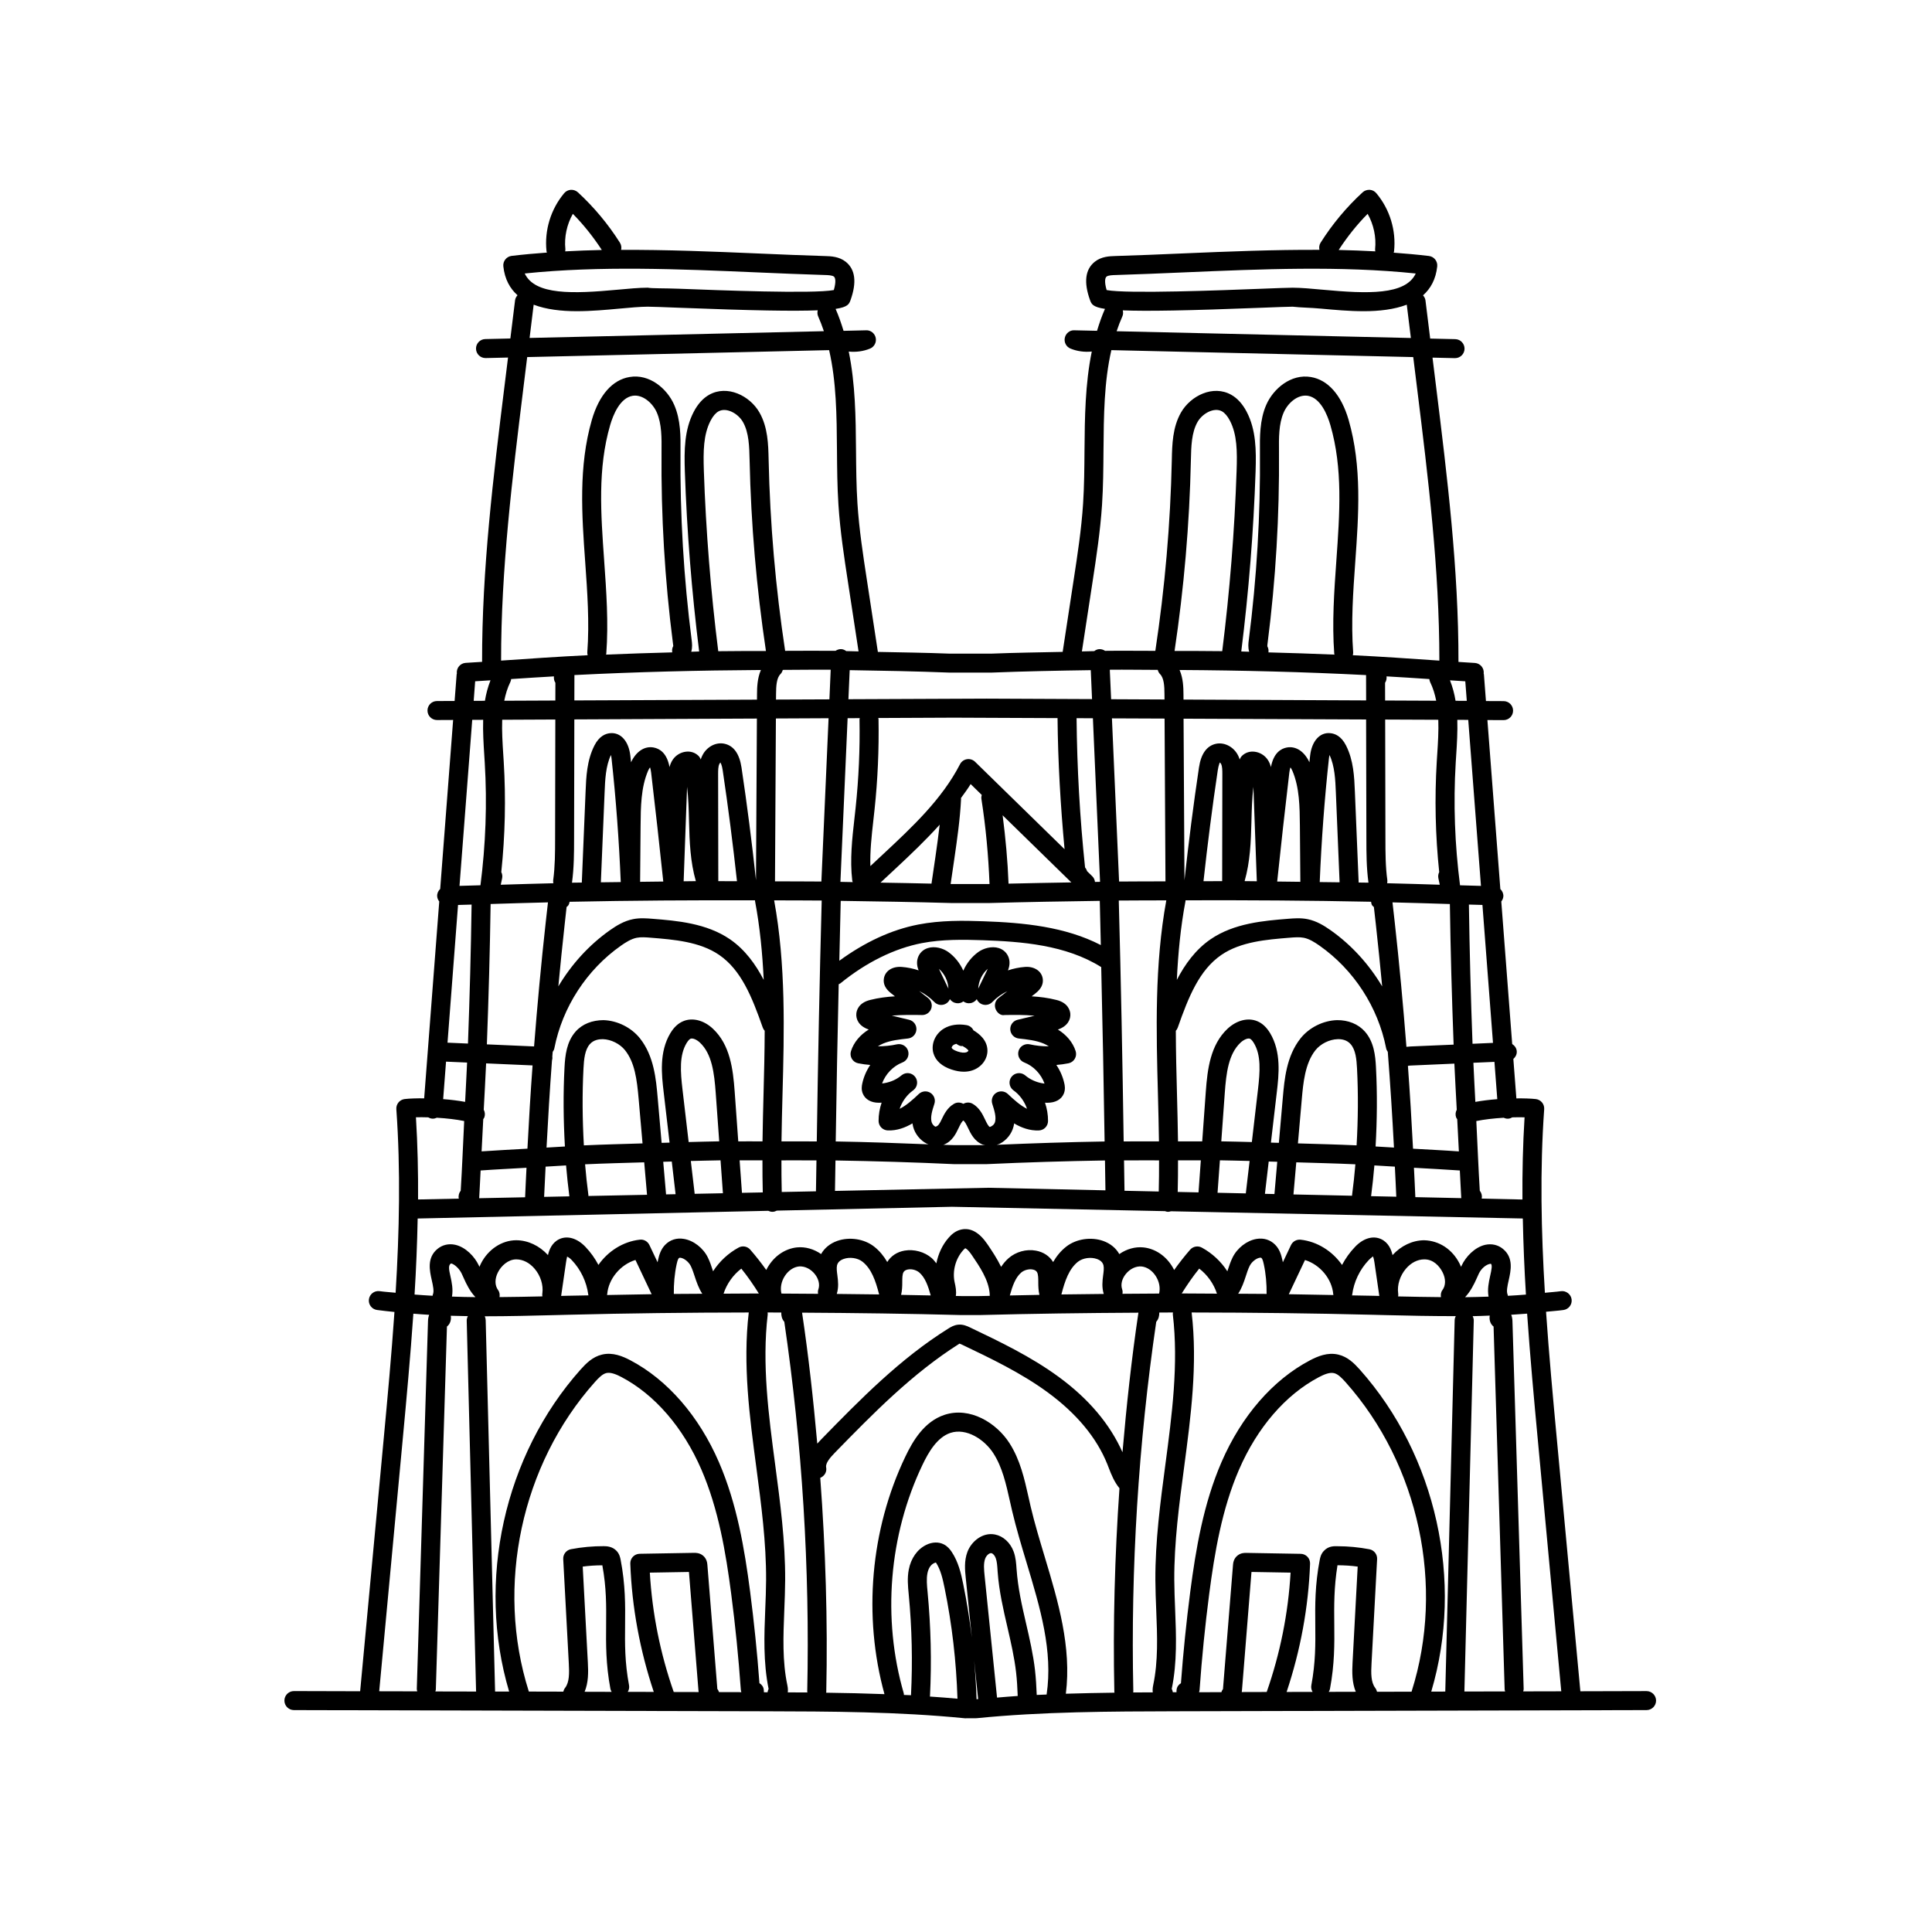 <?xml version="1.0" encoding="UTF-8"?>
<!-- Uploaded to: ICON Repo, www.iconrepo.com, Generator: ICON Repo Mixer Tools -->
<svg fill="#000000" width="800px" height="800px" version="1.1" viewBox="144 144 512 512" xmlns="http://www.w3.org/2000/svg">
 <g>
  <path d="m580.36 592.16-17.547 0.047-6.227-66.754c-1.043-11.156-2.086-22.461-2.867-33.824 1.543-0.168 3.09-0.25 4.621-0.465 1.375-0.191 2.344-1.461 2.152-2.836-0.188-1.379-1.508-2.336-2.836-2.152-1.406 0.195-2.832 0.266-4.242 0.422-0.984-16.191-1.34-32.492-0.188-48.656 0.098-1.344-0.887-2.523-2.223-2.68-1.316-0.145-3.141-0.203-5.148-0.18l-0.801-10.449c0.57-0.488 0.941-1.188 0.906-1.988-0.039-0.848-0.543-1.535-1.211-1.969l-2.891-37.77c0.301-0.398 0.523-0.867 0.551-1.402 0.023-0.75-0.297-1.414-0.801-1.898l-3.43-44.789 4.273 0.02h0.012c1.387 0 2.516-1.117 2.519-2.508 0.004-1.391-1.117-2.523-2.508-2.527l-4.68-0.02-0.539-7.047c-0.004-0.09-0.055-0.16-0.074-0.246 0.004-0.031 0.02-0.055 0.023-0.09 0.105-1.387-0.934-2.602-2.312-2.707-1.457-0.109-2.926-0.168-4.383-0.277 0.047-24.551-2.992-49.207-5.941-73.059l-0.938-7.582 5.91 0.137h0.059c1.367 0 2.484-1.09 2.519-2.457 0.031-1.391-1.074-2.543-2.457-2.578l-6.648-0.152-1.25-10.125c-0.066-0.523-0.324-0.957-0.648-1.328 2-1.785 3.394-4.231 3.762-7.668 0.145-1.371-0.836-2.609-2.207-2.769-3.09-0.367-6.207-0.645-9.336-0.875 0.031-0.121 0.098-0.23 0.105-0.359 0.59-5.516-1.117-11.125-4.676-15.371-0.453-0.562-1.094-0.883-1.781-0.93-0.68-0.02-1.367 0.195-1.867 0.66-4.277 3.934-8.02 8.418-11.129 13.332-0.379 0.594-0.469 1.285-0.316 1.918-12.051-0.059-24.207 0.438-36.137 0.945-6.074 0.262-12.102 0.52-18.035 0.695-1.438 0.047-3.606 0.109-5.371 1.516-2.539 2.016-2.961 5.441-1.258 10.172 0 0 0.004 0 0.004 0.004 0.367 1.023 0.719 1.828 3.953 2.312-0.84 1.906-1.508 3.848-2.102 5.809l-6.016-0.133c-1.195-0.074-2.273 0.812-2.523 2s0.383 2.387 1.512 2.848c1.777 0.73 3.727 0.977 5.637 0.781-1.75 8.574-1.863 17.469-1.93 26.168-0.035 4.656-0.074 9.465-0.371 14.098-0.441 6.832-1.492 13.664-2.504 20.273l-2.91 19.055c-6.277 0.137-12.57 0.215-18.824 0.465h-11.23c-6.289-0.246-12.609-0.324-18.918-0.457l-2.91-19.062c-1.012-6.609-2.062-13.441-2.504-20.273-0.301-4.637-0.336-9.453-0.379-14.113-0.066-8.691-0.176-17.582-1.926-26.148 1.91 0.195 3.856-0.051 5.637-0.781 1.125-0.465 1.758-1.656 1.512-2.848-0.246-1.195-1.34-2.062-2.523-2.004l-6.004 0.141c-0.594-1.961-1.266-3.906-2.102-5.812 3.238-0.484 3.582-1.293 3.949-2.312 1.699-4.727 1.273-8.152-1.258-10.172-1.77-1.402-3.934-1.473-5.371-1.516-5.934-0.176-11.961-0.434-18.035-0.695-11.934-0.508-24.086-1.008-36.133-0.945 0.152-0.637 0.055-1.328-0.324-1.926-3.113-4.914-6.856-9.395-11.125-13.332-0.508-0.469-1.203-0.691-1.867-0.66-0.691 0.047-1.324 0.367-1.77 0.898-3.562 4.254-5.266 9.855-4.68 15.371 0.016 0.133 0.074 0.238 0.105 0.363-3.133 0.23-6.254 0.508-9.34 0.875-1.371 0.168-2.352 1.402-2.207 2.769 0.371 3.438 1.762 5.879 3.758 7.664-0.328 0.371-0.586 0.812-0.648 1.336l-1.25 10.125-6.644 0.152c-1.391 0.031-2.492 1.184-2.457 2.578 0.031 1.371 1.152 2.457 2.519 2.457h0.059l5.906-0.137-0.938 7.582c-2.953 23.875-5.984 48.551-5.938 73.062-1.457 0.105-2.922 0.16-4.379 0.273-1.387 0.105-2.422 1.32-2.316 2.707 0 0.031 0.02 0.059 0.023 0.09-0.016 0.086-0.066 0.156-0.07 0.246l-0.539 7.047-4.68 0.02c-1.391 0.004-2.516 1.137-2.508 2.527 0.004 1.387 1.133 2.508 2.519 2.508h0.012l4.266-0.02-3.43 44.785c-0.508 0.48-0.832 1.148-0.801 1.906 0.02 0.539 0.246 1.012 0.551 1.414l-3.996 52.168c-2.012-0.02-3.836 0.035-5.152 0.188-1.34 0.156-2.316 1.34-2.223 2.68 1.152 16.168 0.797 32.465-0.188 48.656-1.41-0.152-2.836-0.227-4.242-0.422-1.387-0.191-2.648 0.777-2.836 2.152-0.191 1.375 0.77 2.644 2.152 2.836 1.531 0.211 3.074 0.363 4.613 0.527-0.777 11.348-1.824 22.625-2.863 33.762l-6.227 66.754-17.547-0.047h-0.004c-1.387 0-2.519 1.125-2.519 2.516 0 1.391 1.125 2.519 2.516 2.523l124.78 0.312c17.355 0.047 35.309 0.09 53.047 1.855l3.074-0.016c17.492-1.754 35.438-1.793 52.801-1.84l124.77-0.312c1.391-0.004 2.519-1.133 2.516-2.523-0.012-1.391-1.141-2.508-2.523-2.508zm-28.793-66.242 6.184 66.297-10.082 0.023c0.055-0.223 0.125-0.441 0.117-0.684l-2.973-97.461c-0.016-0.656-0.141-1.199-0.328-1.668 1.406-0.082 2.812-0.191 4.219-0.297 0.781 11.359 1.824 22.652 2.863 33.789zm-98.742 6.285c-1.324 9.969-2.691 20.285-2.641 30.547 0.016 2.629 0.117 5.281 0.227 7.918 0.281 6.961 0.543 13.543-0.816 19.984-0.152 0.715-0.16 1.316-0.102 1.84-1.734 0.004-3.461 0.012-5.199 0.023 0.004-0.086 0.047-0.16 0.047-0.246-0.711-32.688 1.34-65.637 6.074-97.977 0.629-0.707 0.836-1.602 0.801-2.453 1.215-0.004 2.422-0.023 3.633-0.023-0.016 0.172-0.059 0.332-0.039 0.516 1.559 13.164-0.242 26.742-1.984 39.871zm-63.008 33.68c-0.172-1.773-0.332-3.445-0.035-4.957 0.273-1.402 0.996-2.551 2.242-2.852 1.234 1.867 1.789 4.242 2.293 6.715 1.977 9.637 3.113 19.512 3.426 29.383-2.438-0.227-4.875-0.402-7.324-0.57 0.004-0.055 0.035-0.102 0.039-0.152 0.453-9.094 0.246-18.266-0.641-27.566zm12.352 18.18 1.043 10.207c-0.137 0.016-0.277 0.02-0.414 0.031-0.105-3.414-0.332-6.824-0.629-10.238zm2.769-22.406c-0.168-1.637-0.336-3.336 0.152-4.629 0.344-0.891 1.152-1.523 1.641-1.422 0.418 0.082 0.906 0.641 1.152 1.324 0.324 0.887 0.398 1.988 0.473 3.148l0.035 0.523c0.363 5.031 1.5 9.949 2.602 14.695 0.898 3.898 1.828 7.93 2.281 11.891 0.242 2.055 0.348 4.168 0.434 6.262-1.832 0.117-3.656 0.281-5.481 0.43zm13.352 24.953c-0.492-4.242-1.449-8.41-2.387-12.445-1.102-4.769-2.141-9.285-2.508-14.418-0.098-1.395-0.195-2.984-0.766-4.551-0.875-2.383-2.766-4.117-4.949-4.539-3.336-0.648-6.262 1.883-7.289 4.574-0.922 2.414-0.664 4.922-0.457 6.938l1.617 15.816c-0.586-4.769-1.328-9.523-2.293-14.207-0.578-2.856-1.293-5.863-3.039-8.504-0.441-0.66-1.09-1.484-2.098-1.996-1.375-0.707-3.074-0.648-4.648 0.125-2.363 1.152-4.055 3.543-4.637 6.555-0.434 2.227-0.23 4.348-0.004 6.699 0.836 8.762 1.039 17.688 0.594 26.527 0 0.023 0.012 0.039 0.012 0.066-0.629-0.035-1.258-0.047-1.891-0.074-0.016-0.137 0.004-0.273-0.035-0.414-5.762-19.844-3.953-41.922 4.957-60.566 1.586-3.32 3.863-7.285 7.41-8.465 4.242-1.391 9.055 1.762 11.41 5.461 2.348 3.668 3.324 8.055 4.363 12.695l0.578 2.539c1.09 4.606 2.484 9.238 3.836 13.73 3.617 12.004 7.012 23.355 5.301 34.914-0.871 0.035-1.75 0.066-2.621 0.105-0.09-2.176-0.207-4.367-0.457-6.566zm2.606-29.914c-1.328-4.414-2.707-8.973-3.758-13.426l-0.559-2.481c-1.094-4.867-2.211-9.895-5.039-14.312-3.465-5.426-10.504-9.75-17.246-7.527-5.352 1.777-8.352 6.848-10.367 11.07-9.262 19.375-11.23 42.234-5.535 62.945-5.168-0.191-10.328-0.324-15.469-0.383 0.004-0.07 0.039-0.133 0.047-0.203 0.406-18.879-0.191-37.84-1.594-56.738 1.109-0.438 1.805-1.578 1.562-2.785-0.223-1.113 1.129-2.664 2.328-3.891 10.07-10.316 20.484-20.984 33.02-28.895 0.109 0.023 0.418 0.16 0.598 0.25 7.734 3.691 15.723 7.516 22.73 12.641 7.688 5.629 13.02 12.047 15.84 19.07l0.406 1.043c0.672 1.75 1.457 3.68 2.812 5.332-1.25 17.977-1.742 36.012-1.359 53.977 0 0.07 0.035 0.133 0.047 0.195-4.293 0.051-8.59 0.141-12.898 0.277 1.551-12.348-2.043-24.449-5.566-36.16zm-68.227 33.965c-1.367-6.445-1.098-13.023-0.82-19.984 0.105-2.644 0.211-5.289 0.227-7.918 0.055-10.27-1.316-20.586-2.641-30.555-1.742-13.125-3.543-26.703-1.98-39.867 0.02-0.18-0.023-0.344-0.039-0.52 1.215 0 2.422 0.02 3.633 0.023-0.035 0.852 0.172 1.754 0.801 2.457 4.742 32.359 6.785 65.305 6.074 97.977 0 0.086 0.039 0.16 0.047 0.246-1.742-0.012-3.465-0.016-5.199-0.023 0.059-0.523 0.047-1.121-0.102-1.836zm-90.223-95.105c0.91-0.711 1.18-1.875 1.012-2.867 1.516 0.047 3.027 0.082 4.539 0.102-0.188 0.363-0.324 0.762-0.312 1.199l2.484 98.289-10.793-0.023c0.047-0.18 0.121-0.348 0.125-0.539zm1.328-7.945c0.348-1.898-0.051-3.82-0.414-5.438-0.387-1.707-0.625-2.941 0.195-3.352 0.82 0.18 2.141 1.309 2.793 2.691l0.535 1.176c0.754 1.703 1.699 3.598 3.117 5.066-2.078-0.008-4.148-0.078-6.227-0.145zm12.234-1.719c-0.906-1.219-0.926-2.992-0.039-4.731 0.863-1.703 2.691-3.414 4.84-3.414h0.023c1.785 0.012 3.512 0.902 4.871 2.508 1.547 1.82 2.316 4.277 2.035 6.438l-0.031 0.215c-0.031 0.223 0.012 0.438 0.035 0.648-3.769 0.09-7.551 0.152-11.359 0.188 0.098-0.641 0.031-1.301-0.375-1.852zm76-3.773c0.945-1.438 2.309-2.348 3.738-2.5 1.48-0.117 3.082 0.625 4.195 2.031 1.02 1.285 1.367 2.793 0.938 4.031-0.141 0.398-0.141 0.801-0.082 1.195-3.234-0.023-6.469-0.059-9.707-0.066-0.363-1.496-0.047-3.219 0.918-4.691zm13.91-0.109c-0.133-0.996-0.258-1.945-0.102-2.656 0.176-0.785 0.766-1.367 1.754-1.715 1.613-0.586 3.723-0.281 4.992 0.719 2.367 1.859 3.477 5.012 4.418 8.68-3.742-0.055-7.481-0.098-11.23-0.133 0.543-1.727 0.367-3.398 0.168-4.894zm31.074 1.832c-0.637-2.949 0.211-6.191 2.203-8.465 0.434-0.492 0.629-0.574 0.609-0.578 0.016 0.004 0.594 0.133 1.719 1.785 2.086 3.062 4.453 6.543 4.75 10.203 0.016 0.207 0.012 0.418 0.02 0.629-0.934 0.023-1.867 0.031-2.797 0.055h-4.66c-0.508-0.016-1.023-0.016-1.535-0.031 0.203-1.242-0.059-2.484-0.309-3.598zm39.52 3.066c-3.75 0.035-7.492 0.074-11.23 0.133 0.938-3.664 2.047-6.82 4.41-8.68 1.281-0.988 3.387-1.293 4.996-0.719 0.984 0.348 1.57 0.926 1.754 1.719 0.156 0.711 0.035 1.652-0.102 2.656-0.195 1.488-0.375 3.16 0.172 4.891zm4.871-1.23c-0.43-1.234-0.082-2.742 0.938-4.019 1.117-1.406 2.707-2.16 4.195-2.035 1.438 0.152 2.801 1.062 3.738 2.5 0.969 1.473 1.281 3.188 0.922 4.684-3.238 0.012-6.473 0.047-9.707 0.066 0.055-0.395 0.055-0.797-0.086-1.195zm0.09 43.191c-3.285-7.394-8.906-14.125-16.902-19.977-7.379-5.402-15.586-9.324-23.543-13.125-0.715-0.336-1.809-0.848-3.098-0.715-1.137 0.109-2.031 0.676-2.5 0.961-12.871 8.004-23.504 18.895-33.781 29.422-0.301 0.309-0.676 0.699-1.062 1.137-1.039-11.613-2.309-23.199-4.027-34.703 14.105 0.082 28.199 0.262 42.203 0.637h4.793c13.977-0.367 28.047-0.555 42.137-0.629-1.824 12.254-3.156 24.609-4.219 36.992zm-29.859-41.559c0.707-2.535 1.48-4.731 3.012-6.062 0.762-0.656 2-1.008 3.023-0.82 0.574 0.105 0.973 0.344 1.18 0.719 0.328 0.598 0.328 1.617 0.328 2.699 0 0.996 0.031 2.152 0.301 3.309-2.613 0.051-5.231 0.102-7.844 0.156zm-28.812-0.156c0.273-1.16 0.309-2.312 0.309-3.316 0-1.078 0-2.102 0.328-2.695 0.207-0.371 0.605-0.613 1.18-0.719 1.008-0.203 2.258 0.16 3.023 0.82 1.527 1.328 2.309 3.527 3.012 6.062-2.617-0.051-5.234-0.102-7.852-0.152zm-47.051-0.316c0.852-2.602 2.519-4.969 4.707-6.641 1.688 2.082 3.211 4.301 4.641 6.59-3.121 0-6.234 0.035-9.348 0.051zm121.42-0.059c1.43-2.281 2.953-4.504 4.637-6.586 2.188 1.672 3.856 4.035 4.699 6.641-3.113-0.012-6.223-0.055-9.336-0.055zm57.355-0.078c-0.289-2.172 0.488-4.625 2.035-6.449 1.359-1.602 3.082-2.492 4.863-2.504 2.383-0.035 4.012 1.707 4.875 3.414 0.883 1.742 0.863 3.512-0.047 4.731-0.414 0.551-0.48 1.211-0.383 1.859-3.805-0.035-7.586-0.098-11.355-0.188 0.023-0.215 0.07-0.43 0.035-0.648zm24.371-4.519c-0.363 1.613-0.762 3.535-0.414 5.438-2.074 0.059-4.144 0.137-6.227 0.152 1.422-1.477 2.367-3.375 3.125-5.082l0.527-1.164c0.648-1.375 1.969-2.504 3.184-2.625 0.43 0.34 0.195 1.574-0.195 3.281zm-0.094 10.465c-0.18 1.004 0.082 2.191 1.012 2.91l2.934 96.152c0.004 0.191 0.082 0.363 0.125 0.539l-10.793 0.023 2.484-98.289c0.012-0.434-0.117-0.82-0.297-1.184 1.512-0.008 3.023-0.105 4.535-0.152zm9.223-52.543c-0.449 7.254-0.613 14.52-0.562 21.781l-10.793-0.238 0.012-0.055c0.133-0.746-0.074-1.48-0.52-2.031-0.379-6.133-0.609-12.309-0.922-18.469 2.039-0.422 4.637-0.719 7.246-0.875 0.324 0.152 0.672 0.25 1.043 0.25 0.07 0 0.133 0 0.195-0.004 0.387-0.031 0.742-0.16 1.055-0.348 1.141-0.031 2.25-0.043 3.246-0.012zm-106.02 19.465c-0.035-2.656-0.09-5.375-0.125-8.047 3.094-0.035 6.188 0 9.281-0.012 0.012 2.762-0.016 5.512-0.082 8.254zm-176.62-75.742c1.195-0.039 2.394-0.059 3.594-0.102-0.176 12.227-0.504 24.527-0.961 36.832l-5.422-0.238zm11.461-8.715c1.02-9.715 1.238-19.531 0.645-29.277l-0.125-1.961c-0.195-3.043-0.383-6.133-0.277-9.129l14.078-0.066-0.059 31.641c-0.004 3.602-0.012 7.332-0.508 10.949-0.039 0.277 0 0.539 0.051 0.801-4.66 0.105-9.301 0.262-13.949 0.398l0.363-1.699c0.121-0.59 0.031-1.164-0.219-1.656zm2.613-51.152c3.777-0.25 7.551-0.5 11.34-0.711-0.059 0.613 0.051 1.215 0.387 1.699l-0.012 4.699-13.539 0.059c0.344-1.723 0.84-3.387 1.605-4.941 0.133-0.262 0.184-0.531 0.219-0.805zm24.656-31.348c-0.898-12.574-1.75-24.453 1.578-35.934 0.777-2.664 2.578-7.231 5.984-7.789 2.621-0.418 5.297 1.918 6.387 4.43 1.32 3.027 1.285 6.727 1.25 10.488-0.145 16.863 0.867 33.871 3.008 50.551 0.031 0.227 0.102 0.766 0.105 0.84-0.309 0.535-0.367 1.129-0.273 1.691-5.856 0.16-11.703 0.336-17.547 0.59 0.016-0.082 0.055-0.152 0.066-0.238 0.613-8.203 0.016-16.551-0.559-24.629zm41.531 28.945c-0.957 2.215-1.02 4.672-1.027 6.332l-0.012 1.527-48.395 0.207 0.016-6.723c16.434-0.836 32.926-1.238 49.418-1.344zm-15.117-52.805c-0.168-5.066-0.145-9.562 1.797-13.289 0.621-1.188 1.324-2.012 2.082-2.438 2.082-1.16 5.18 0.543 6.469 2.793 1.613 2.812 1.691 6.523 1.777 10.203 0.363 16.852 1.832 33.832 4.328 50.5-4.211 0.02-8.422-0.012-12.637 0.059-1.992-15.832-3.277-31.918-3.816-47.828zm33.598 52.738c0.012 0.035 0 0.07 0.012 0.105l-0.336 7.742-14.152 0.059 0.012-1.477c0.016-2.102 0.117-4.231 1.176-5.285 0.316-0.316 0.492-0.707 0.609-1.102 4.223-0.008 8.453-0.086 12.68-0.043zm73.984 0.105c0.012-0.035 0-0.07 0.012-0.105 4.227-0.047 8.453 0.035 12.688 0.039 0.117 0.402 0.293 0.797 0.609 1.113 1.062 1.055 1.164 3.184 1.176 5.273l0.012 1.457-14.148-0.066zm41.758-6.293c-0.039-0.172 0.035-0.727 0.066-0.941 2.141-16.703 3.152-33.711 3.008-50.754-0.035-3.57-0.07-7.266 1.246-10.289 1.082-2.481 3.672-4.84 6.394-4.43 3.402 0.559 5.211 5.125 5.984 7.789 3.324 11.477 2.473 23.355 1.578 35.938-0.574 8.07-1.168 16.418-0.555 24.637 0.004 0.086 0.051 0.152 0.066 0.23-5.836-0.25-11.668-0.43-17.508-0.59 0.07-0.527 0.016-1.078-0.281-1.59zm26.152 7.606 0.016 6.711-48.395-0.223-0.012-1.508c-0.012-1.664-0.066-4.109-1.027-6.332 16.488 0.102 32.973 0.508 49.418 1.352zm16.77 1.051c0.035 0.273 0.086 0.543 0.211 0.805 0.766 1.559 1.266 3.219 1.605 4.938l-13.539-0.059-0.012-4.695c0.336-0.484 0.453-1.09 0.395-1.699 3.789 0.211 7.562 0.461 11.34 0.711zm2.086 19.945-0.121 1.93c-0.59 9.754-0.367 19.574 0.648 29.277-0.25 0.492-0.336 1.078-0.215 1.664l0.363 1.691c-4.648-0.137-9.289-0.293-13.945-0.398 0.051-0.258 0.086-0.523 0.051-0.797-0.5-3.602-0.504-7.34-0.508-10.953l-0.066-31.629 14.078 0.059c0.105 3.004-0.082 6.106-0.285 9.156zm14.781 76.473-5.422 0.238c-0.465-12.328-0.785-24.652-0.961-36.895 1.195 0.039 2.394 0.059 3.586 0.102zm-9.605 17.715c-0.324 0.598-0.414 1.32-0.172 2.016 0.066 0.191 0.191 0.336 0.297 0.504 0.141 2.848 0.281 5.684 0.438 8.523-4.035-0.293-8.098-0.473-12.148-0.715-0.379-7.309-0.816-14.629-1.355-21.949 0.18-0.066 0.676-0.09 0.922-0.098l11.387-0.5c0.168 4.082 0.438 8.145 0.633 12.219zm-26.543 9.441c-5.176-0.238-10.359-0.359-15.547-0.52l1.02-11.656c0.371-4.242 0.836-9.523 3.613-13.027 1.352-1.699 3.707-2.875 5.891-2.938 1.059-0.035 2.445 0.18 3.449 1.324 1.324 1.508 1.562 3.996 1.688 6.414 0.352 6.773 0.281 13.602-0.113 20.402zm5.137-20.672c-0.16-3.16-0.539-6.762-2.934-9.48-1.793-2.035-4.484-3.059-7.371-3.031-3.691 0.102-7.41 1.961-9.699 4.848-3.715 4.695-4.254 10.809-4.684 15.719l-1.043 11.949c-0.707-0.02-1.406-0.047-2.109-0.059l1.57-13.422c0.52-4.473 1.223-10.594-1.789-15.598-0.953-1.566-2.066-2.602-3.394-3.152-2.445-1.023-5.465-0.266-7.891 2.004-4.508 4.246-5.316 10.586-5.758 16.707l-0.945 13.129c-2.141-0.016-4.277 0.012-6.418 0.004-0.059-4.156-0.156-8.309-0.266-12.379-0.152-5.594-0.293-11.25-0.312-16.918 0.223-0.242 0.398-0.535 0.516-0.863 2.863-8.16 5.715-15.242 11.539-19.242 5.133-3.523 12-4.074 18.066-4.566 1.371-0.109 2.664-0.211 3.805 0.016 1.457 0.293 2.863 1.176 4.16 2.086 9.078 6.383 15.508 16.281 17.648 27.176 0.07 0.367 0.238 0.68 0.441 0.969 0.656 8.453 1.195 16.914 1.637 25.363-1.629-0.09-3.246-0.207-4.871-0.289 0.398-6.988 0.469-14 0.102-20.969zm-32.895 19.797c-2.699-0.055-5.394-0.156-8.098-0.188l0.922-12.762c0.383-5.352 0.992-10.398 4.176-13.395 0.871-0.816 1.961-1.258 2.492-1.039 0.176 0.074 0.543 0.316 1.031 1.125 1.965 3.254 1.656 7.543 1.094 12.398zm-89.238-17.297c-0.832-1.062-2.352-1.301-3.461-0.492-0.258 0.18-0.508 0.379-0.75 0.578-1.273 0.902-2.82 1.492-4.539 1.684 0.902-2.492 2.926-4.613 5.391-5.566 1.23-0.473 1.883-1.812 1.5-3.078-0.383-1.258-1.664-1.996-2.957-1.727-1.641 0.363-3.359 0.527-5.043 0.527 0.422-0.277 0.887-0.523 1.387-0.734 1.969-0.832 4.312-1.09 6.574-1.336 1.219-0.133 2.16-1.125 2.242-2.348 0.082-1.219-0.734-2.324-1.926-2.609l-4.602-1.102c2.644-0.23 5.375-0.207 8.039-0.16h0.035c1.066 0 2.019-0.676 2.379-1.688 0.359-1.02 0.023-2.156-0.832-2.82l-2.379-1.855c1.5 0.727 2.883 1.715 4.035 2.91 0.852 0.898 2.238 1.031 3.254 0.328 0.398-0.281 0.695-0.656 0.875-1.074 0.398 0.57 1.031 0.977 1.777 1.062 0.672 0.09 1.293-0.105 1.789-0.473 0.492 0.363 1.113 0.559 1.773 0.473 0.746-0.086 1.375-0.492 1.777-1.062 0.18 0.418 0.48 0.789 0.875 1.074 1.008 0.699 2.394 0.562 3.254-0.328 1.133-1.18 2.484-2.156 3.984-2.871l-2.332 1.812c-0.852 0.664-1.184 1.797-0.828 2.828 0.359 1.02 1.367 1.918 2.414 1.684 2.59-0.047 5.269-0.07 7.965 0.18l-4.523 1.082c-1.188 0.289-2 1.387-1.926 2.609 0.082 1.223 1.023 2.211 2.238 2.348 2.266 0.246 4.609 0.504 6.586 1.336 0.5 0.211 0.957 0.457 1.379 0.734-1.715 0.02-3.402-0.16-5.047-0.527-1.258-0.273-2.574 0.469-2.957 1.727-0.383 1.266 0.273 2.609 1.5 3.078 2.438 0.945 4.449 3.031 5.379 5.602-1.621-0.176-3.215-0.781-4.535-1.719-0.242-0.203-0.492-0.395-0.746-0.578-1.098-0.785-2.625-0.574-3.465 0.492-0.832 1.066-0.672 2.606 0.363 3.477 0.25 0.207 0.508 0.406 0.766 0.598 1.367 1.168 2.394 2.715 2.973 4.414-1.754-0.863-3.449-2.383-5.078-3.93-0.836-0.789-2.102-0.926-3.078-0.309-0.973 0.609-1.406 1.809-1.055 2.906 0.625 1.934 1.078 3.512 0.734 4.828-0.125 0.492-0.539 1.012-1.371 1.32-0.402-0.16-0.855-1.109-1.254-1.945-0.676-1.414-1.516-3.18-3.324-4.211-0.789-0.453-1.707-0.395-2.453 0.016-0.742-0.406-1.656-0.469-2.449-0.016-1.809 1.031-2.648 2.801-3.332 4.219-0.398 0.832-0.852 1.777-1.637 1.859-0.449-0.227-0.863-0.746-0.992-1.246-0.336-1.309 0.109-2.887 0.742-4.82 0.359-1.098-0.082-2.293-1.055-2.906-0.973-0.609-2.238-0.488-3.078 0.309-1.629 1.551-3.332 3.066-5.078 3.93 0.574-1.699 1.602-3.246 2.961-4.41 0.262-0.191 0.523-0.395 0.77-0.605 1.043-0.871 1.207-2.41 0.371-3.477zm6.305-28.609c1.496 1.293 2.438 3.258 2.523 5.246zm10.426 5.242c0.09-1.988 1.031-3.961 2.527-5.25zm-9.129 41.359c2.242-0.891 3.188-2.863 3.945-4.453 0.398-0.832 0.805-1.664 1.234-1.953 0.43 0.293 0.836 1.125 1.23 1.949 0.754 1.586 1.703 3.566 3.941 4.453 0.211 0.086 0.441 0.07 0.66 0.125l-8.207 0.004c-0.992-0.047-1.996-0.051-2.992-0.09 0.062-0.02 0.125-0.012 0.188-0.035zm14.867-0.27c1.734-0.875 3.109-2.59 3.594-4.469 0.082-0.301 0.141-0.598 0.18-0.898 1.914 1.145 4.156 1.969 6.57 1.867 1.344-0.059 2.41-1.152 2.414-2.504 0.012-1.652-0.273-3.293-0.801-4.852 0.195 0.012 0.398 0.02 0.594 0.023 2.106 0 3.723-0.832 4.383-2.41 0.492-1.168 0.238-2.301 0.141-2.711-0.383-1.762-1.113-3.426-2.109-4.902 1.078-0.086 2.144-0.23 3.203-0.441 0.707-0.137 1.316-0.57 1.676-1.188 0.363-0.613 0.449-1.359 0.23-2.039-0.73-2.293-2.402-4.301-4.707-5.719 2.625-0.883 3.438-2.727 3.289-4.242-0.086-0.832-0.605-2.848-3.672-3.598-2.18-0.555-4.375-0.832-6.566-0.961l1.066-0.832c1.445-1.137 2.074-2.43 1.875-3.824-0.293-2.039-2.262-3.336-4.75-3.133-1.516 0.117-3.019 0.43-4.465 0.91 0.328-0.848 0.625-2.039 0.207-3.316-0.414-1.254-1.352-2.168-2.625-2.586-1.895-0.609-4.102 0.07-5.441 1.031-1.754 1.266-3.109 2.996-3.981 4.949-0.871-1.949-2.231-3.684-3.984-4.949-1.336-0.957-3.535-1.652-5.445-1.031-1.281 0.414-2.207 1.328-2.625 2.59-0.418 1.281-0.125 2.469 0.211 3.309-1.449-0.484-2.953-0.789-4.469-0.91-2.551-0.188-4.453 1.094-4.746 3.133-0.203 1.402 0.43 2.684 1.883 3.828l1.059 0.828c-2.188 0.133-4.379 0.406-6.543 0.957-3.098 0.754-3.613 2.777-3.691 3.602-0.145 1.512 0.656 3.352 3.293 4.242-2.309 1.41-3.984 3.426-4.711 5.723-0.215 0.68-0.133 1.422 0.23 2.039 0.363 0.613 0.973 1.047 1.676 1.184 1.055 0.211 2.125 0.359 3.199 0.441-0.996 1.477-1.727 3.141-2.109 4.902-0.16 0.727-0.289 1.688 0.145 2.715 0.648 1.531 2.191 2.402 4.246 2.402 0.238-0.012 0.488-0.016 0.73-0.023-0.527 1.562-0.812 3.203-0.801 4.856 0.012 1.344 1.074 2.438 2.414 2.5 2.434 0.098 4.648-0.73 6.559-1.867 0.047 0.297 0.105 0.59 0.18 0.891 0.484 1.879 1.859 3.598 3.586 4.473 0.168 0.086 0.336 0.121 0.504 0.188-8.188-0.324-16.383-0.629-24.605-0.762 0.207-13.852 0.473-27.73 0.789-41.66 0.172-0.086 0.348-0.156 0.5-0.281 6.828-5.543 14.277-9.215 21.543-10.621 5.387-1.039 11.133-0.938 16.105-0.77 10.293 0.352 22.043 1.234 31.422 7.125 0.367 15.523 0.664 30.93 0.898 46.215-9.559 0.156-19.09 0.469-28.602 0.883 0.305-0.086 0.586-0.168 0.855-0.305zm-69.336-0.609-0.945-13.129c-0.438-6.125-1.25-12.469-5.758-16.707-2.414-2.273-5.441-3.039-7.891-2.004-1.336 0.559-2.445 1.594-3.394 3.16-3.023 5.008-2.309 11.125-1.785 15.594l1.57 13.422c-0.707 0.016-1.41 0.039-2.109 0.059l-1.043-11.957c-0.434-4.918-0.973-11.027-4.68-15.715-2.293-2.887-6.004-4.746-9.703-4.848-2.953 0.023-5.57 0.996-7.371 3.039-2.387 2.715-2.766 6.312-2.934 9.477-0.367 6.969-0.297 13.98 0.105 20.969-1.629 0.082-3.25 0.195-4.871 0.289 0.402-7.68 0.867-15.359 1.441-23.035 0.105-0.359 0.145-0.719 0.09-1.078 0.031-0.418 0.07-0.832 0.105-1.25 0.207-0.281 0.371-0.598 0.441-0.969 2.137-10.887 8.57-20.793 17.645-27.176 1.305-0.91 2.711-1.797 4.172-2.09 1.129-0.23 2.422-0.125 3.805-0.012 6.062 0.488 12.93 1.039 18.062 4.559 5.824 4 8.672 11.078 11.539 19.242 0.117 0.328 0.293 0.613 0.516 0.863-0.02 5.68-0.16 11.336-0.312 16.938-0.109 4.07-0.207 8.211-0.266 12.363-2.152 0.008-4.289-0.023-6.43-0.004zm-14.77-13.672c-0.57-4.856-0.875-9.141 1.094-12.402 0.488-0.801 0.852-1.047 1.031-1.125 0.57-0.223 1.621 0.215 2.488 1.031 3.195 3.004 3.797 8.055 4.188 13.402l0.922 12.758c-2.699 0.035-5.394 0.137-8.098 0.191zm-26.246-5.672c0.125-2.418 0.363-4.918 1.676-6.41 1.012-1.148 2.422-1.336 3.457-1.328 2.176 0.059 4.539 1.238 5.883 2.938 2.57 3.246 3.141 7.633 3.613 13.023l1.02 11.664c-5.184 0.168-10.367 0.281-15.547 0.523-0.387-6.809-0.453-13.629-0.102-20.41zm-2.426-92.477 48.379-0.223-0.238 42.809c-1.082-9.996-2.371-20.035-3.84-29.852-0.555-3.641-2.074-5.758-4.527-6.289-2.316-0.5-4.785 0.867-5.894 3.211-0.156 0.316-0.281 0.645-0.383 0.969-0.137-0.402-0.367-0.762-0.68-1.047-0.863-0.797-2.012-1.168-3.234-1.023-1.375 0.152-2.672 0.922-3.465 2.07-0.449 0.648-0.719 1.34-0.891 2.016-0.684-3.75-2.629-4.902-4.203-5.195-2.394-0.457-4.66 1.047-5.992 3.914-0.059-0.578-0.121-1.16-0.188-1.742-0.43-3.859-2.574-6.238-5.359-5.965-1.199 0.105-2.891 0.754-4.172 3.285-1.996 3.945-2.172 8.305-2.328 12.148l-1.004 24.152c-0.867 0.016-1.734 0.016-2.602 0.035 0.543-3.949 0.551-8.012 0.555-11.598zm38.152 42.863-0.047-28.305c0-1.012 0-2.055 0.324-2.731 0.098-0.203 0.262-0.352 0.242-0.441 0.117 0.145 0.434 0.66 0.648 2.102 1.441 9.664 2.707 19.543 3.785 29.391-1.652 0.008-3.301-0.016-4.953-0.016zm-5.949-0.004c-1.078 0.004-2.156 0.035-3.234 0.039l0.906-25.035c0.367 3.004 0.441 6.117 0.523 9.34 0.125 5.199 0.332 10.531 1.805 15.656zm-8.633 0.105c-2.047 0.02-4.09 0.051-6.137 0.074l0.125-14.871c0.039-4.961 0.086-10.09 1.969-14.52 0.176-0.414 0.367-0.727 0.535-0.938 0.098 0.277 0.207 0.711 0.289 1.367 1.141 9.621 2.207 19.254 3.219 28.887zm-11.27 0.141c-1.758 0.023-3.516 0.035-5.269 0.066l0.992-23.879c0.133-3.254 0.281-6.934 1.684-9.871 0.051 0.215 0.102 0.465 0.133 0.746 1.199 10.914 2.004 21.98 2.461 32.938zm-14.352 6.613c0.176-0.125 0.328-0.277 0.457-0.441 0.215-0.277 0.246-0.625 0.344-0.945 16.355-0.344 32.746-0.434 49.141-0.387 0.004 0.07-0.016 0.141 0 0.211 1.293 6.863 1.965 13.852 2.297 20.871-2.133-4.098-4.938-8.004-8.934-10.758-6.242-4.281-14.152-4.922-20.512-5.43-1.586-0.125-3.375-0.273-5.195 0.098-2.379 0.473-4.402 1.734-6.074 2.902-5.582 3.926-10.227 9.074-13.707 14.906 0.52-5.492 1.066-10.973 1.676-16.426zm55.004-1.762c4.203 0.02 8.402 0 12.602 0.047-0.574 21.254-0.988 42.633-1.305 63.836-3.113-0.035-6.231 0-9.352-0.012 0.059-4.102 0.156-8.203 0.266-12.234 0.461-16.988 0.914-34.551-2.211-51.637zm78.758-4.758c-5.551 0.098-11.105 0.188-16.641 0.328-0.23-6.039-0.785-12.09-1.566-18.113zm-21.68 0.422c-0.047 0-0.09 0-0.137 0.004h-9.879c-0.098-0.004-0.191-0.004-0.289-0.004l0.957-6.539c0.754-5.211 1.543-10.602 1.805-16.008 0.004-0.074-0.031-0.141-0.035-0.215 0.875-1.23 1.797-2.422 2.574-3.719l2.941 2.871c-0.102 0.344-0.141 0.707-0.086 1.082 1.164 7.441 1.855 15.012 2.148 22.527zm-14.34-7.18-1.039 7.078c-4.5-0.117-9.008-0.18-13.512-0.266l4.211-3.926c3.769-3.516 7.754-7.309 11.477-11.43-0.336 2.856-0.727 5.711-1.137 8.543zm4.254 12.223h10.02c9.734-0.273 19.508-0.441 29.285-0.578v0.012c0.105 3.91 0.176 7.801 0.273 11.707-9.391-4.863-20.445-5.949-31.117-6.312-5.25-0.191-11.336-0.281-17.234 0.863-7.188 1.391-14.207 4.691-20.945 9.602 0.125-5.285 0.227-10.586 0.367-15.859v-0.012c9.797 0.133 19.586 0.305 29.352 0.578zm44.34-0.66c4.195-0.047 8.398-0.023 12.594-0.047-3.125 17.086-2.672 34.637-2.211 51.625 0.109 4.035 0.203 8.141 0.266 12.246-3.117 0.012-6.238-0.031-9.352 0.012-0.309-21.074-0.719-42.426-1.297-63.836zm65.617-16.34c0.004 3.773 0.012 7.672 0.555 11.602-0.867-0.02-1.734-0.016-2.602-0.035l-1.004-24.148c-0.16-3.848-0.344-8.207-2.332-12.148-1.27-2.527-2.969-3.184-4.176-3.285-2.777-0.297-4.926 2.106-5.352 5.969-0.066 0.578-0.125 1.16-0.188 1.742-1.328-2.856-3.562-4.359-5.992-3.914-1.57 0.293-3.516 1.445-4.203 5.195-0.168-0.676-0.441-1.371-0.898-2.019-0.785-1.137-2.082-1.91-3.461-2.062-1.246-0.145-2.371 0.227-3.238 1.023-0.312 0.289-0.539 0.645-0.68 1.043-0.102-0.316-0.223-0.637-0.371-0.953-1.117-2.352-3.617-3.691-5.906-3.215-2.449 0.527-3.977 2.644-4.519 6.293-1.461 9.793-2.75 19.84-3.844 29.867l-0.238-42.809 48.375 0.207zm1.523 17.613c0.133 0.168 0.293 0.312 0.465 0.441l0.52 4.606c0.605 5.457 1.16 10.938 1.676 16.43-3.481-5.84-8.125-10.988-13.707-14.914-1.668-1.168-3.688-2.43-6.066-2.902-1.82-0.371-3.606-0.223-5.203-0.098-6.359 0.516-14.27 1.148-20.504 5.43-4 2.746-6.805 6.66-8.934 10.758 0.328-7.023 0.996-14.016 2.293-20.879 0.016-0.07-0.012-0.141 0-0.211 16.402-0.047 32.812 0.047 49.176 0.387 0.074 0.336 0.102 0.707 0.285 0.953zm-39.742-6.414c-1.652-0.004-3.301 0.016-4.949 0.016 1.078-9.871 2.344-19.75 3.785-29.391 0.215-1.438 0.527-1.953 0.527-2.082 0.105 0.066 0.273 0.215 0.367 0.43 0.316 0.66 0.316 1.707 0.316 2.715zm5.949-0.008c1.473-5.125 1.676-10.461 1.805-15.66 0.082-3.219 0.156-6.324 0.523-9.324l0.906 25.02c-1.078 0-2.152-0.031-3.234-0.035zm8.633 0.109c1.012-9.633 2.082-19.266 3.219-28.883 0.082-0.656 0.191-1.09 0.293-1.367 0.16 0.211 0.352 0.523 0.527 0.934 1.879 4.414 1.93 9.551 1.977 14.52l0.121 14.871c-2.051-0.023-4.09-0.059-6.137-0.074zm11.273 0.141c0.453-10.957 1.266-22.027 2.457-32.93 0.031-0.281 0.082-0.535 0.133-0.75 1.395 2.938 1.551 6.613 1.684 9.871l0.992 23.875c-1.75-0.031-3.508-0.039-5.266-0.066zm24.074 43.57c-0.312 0.016-0.695 0.047-1.098 0.098-0.867-11.047-1.883-22.07-3.098-33.008l-0.594-5.273c5.078 0.121 10.141 0.277 15.203 0.438 0.176 12.359 0.527 24.809 0.996 37.258zm-46.102-152.58c-0.539 15.945-1.824 32.027-3.812 47.82-4.211-0.07-8.418-0.035-12.629-0.059 2.488-16.656 3.961-33.633 4.324-50.551 0.082-3.602 0.156-7.324 1.777-10.148 1.289-2.246 4.379-3.953 6.465-2.793 0.754 0.43 1.461 1.254 2.086 2.445 1.941 3.711 1.961 8.215 1.789 13.285zm-19.09 65.688 0.238 43.137c-4.098 0.02-8.203 0-12.293 0.047l-1.895-43.242zm-17.098 43.262c-0.449 0.004-0.898 0.02-1.344 0.023-0.07-0.539-0.277-1.066-0.695-1.477l-1.387-1.355c-0.117-0.367-0.309-0.715-0.551-1.02-1.379-13.125-2.125-26.414-2.246-39.539l4.328 0.02zm-11.266-43.387c0.105 11.539 0.789 23.18 1.859 34.742l-23.711-23.164c-0.57-0.559-1.367-0.812-2.168-0.684-0.789 0.125-1.473 0.625-1.832 1.336-4.777 9.273-12.664 16.637-20.289 23.754l-3.465 3.234c-0.109-3.93 0.316-7.91 0.789-12.078l0.316-2.863c0.848-7.941 1.199-16.012 1.059-23.988 0-0.109-0.051-0.207-0.066-0.316l20.047-0.09zm-52.484 0.383c0.141 7.769-0.207 15.629-1.027 23.367l-0.312 2.828c-0.605 5.352-1.234 10.891-0.586 16.449 0.02 0.156 0.09 0.289 0.137 0.434-1.09-0.016-2.176-0.051-3.269-0.066l1.906-43.371 3.231-0.016c-0.027 0.117-0.082 0.238-0.078 0.375zm-10.102 42.922c-4.098-0.047-8.195-0.02-12.293-0.047l0.238-43.16 13.961-0.066zm-87.656 5.961c5.062-0.156 10.125-0.316 15.199-0.434l-0.594 5.273c-1.211 10.891-2.227 21.887-3.09 32.902l-12.508-0.547c0.465-12.43 0.812-24.852 0.992-37.195zm11.117 42.773c-0.539 7.356-0.984 14.711-1.359 22.062-4.051 0.246-8.105 0.43-12.148 0.715 0.156-2.84 0.297-5.688 0.438-8.535 0.105-0.16 0.227-0.309 0.297-0.492 0.242-0.695 0.152-1.41-0.168-2.012 0.195-4.102 0.465-8.176 0.629-12.277zm-13.766 27.844c4.047-0.293 8.113-0.473 12.16-0.719-0.121 2.606-0.273 5.219-0.371 7.82l-12.168 0.25c0.156-2.438 0.234-4.902 0.379-7.352zm17.219-1.016c1.809-0.102 3.617-0.227 5.426-0.324 0.23 2.742 0.527 5.477 0.875 8.195l-6.691 0.137c0.113-2.656 0.266-5.332 0.391-8.008zm10.465-0.621c5.215-0.242 10.445-0.363 15.668-0.523l0.75 8.602-15.551 0.316c-0.004-0.07 0.023-0.133 0.016-0.203-0.363-2.719-0.652-5.449-0.883-8.191zm21.461 7.973-0.75-8.641c0.754-0.02 1.508-0.047 2.262-0.066l1.012 8.656zm7.582-0.152-1.02-8.699c2.625-0.051 5.25-0.141 7.875-0.176l0.629 8.723zm12.531-0.262-0.621-8.609c2.016-0.016 4.031 0.012 6.051 0.004-0.012 2.836 0.016 5.668 0.086 8.496zm10.543-0.219c-0.07-2.785-0.09-5.582-0.082-8.383 3.094 0.012 6.188-0.023 9.281 0.012-0.039 2.719-0.098 5.477-0.133 8.191zm14.238-8.355c10.48 0.172 20.949 0.488 31.391 0.973l8.758-0.004c10.395-0.48 20.828-0.797 31.27-0.969 0.035 2.625 0.09 5.301 0.125 7.914l-31-0.68-40.676 0.836c0.039-2.676 0.098-5.391 0.133-8.07zm90.777-0.031c2.016 0.004 4.031-0.02 6.047-0.004l-0.613 8.496-5.516-0.121c0.07-2.789 0.09-5.578 0.082-8.371zm11.102-0.012c2.625 0.031 5.246 0.121 7.871 0.176l-1.008 8.594-7.488-0.168zm12.934 0.324c0.754 0.02 1.508 0.047 2.262 0.066l-0.746 8.551-2.519-0.055zm7.305 0.211c5.223 0.168 10.449 0.281 15.664 0.523-0.23 2.742-0.523 5.477-0.883 8.195-0.004 0.047 0.016 0.09 0.012 0.137l-15.539-0.344zm20.699 0.82c1.809 0.09 3.617 0.223 5.426 0.324 0.125 2.656 0.277 5.32 0.379 7.969l-6.676-0.145c0.348-2.707 0.645-5.422 0.871-8.148zm10.855 8.406c-0.102-2.59-0.25-5.188-0.371-7.785 4.055 0.246 8.121 0.43 12.16 0.719 0.141 2.438 0.223 4.898 0.379 7.332zm15.902-25.242c-0.16-3.461-0.379-6.906-0.52-10.367l5.578-0.242 0.754 9.883c-2.027 0.156-4.019 0.398-5.812 0.727zm1.488-57.242c-1.844-0.066-3.703-0.102-5.547-0.16-1.387-10.734-1.797-21.648-1.145-32.48l0.121-1.906c0.207-3.133 0.395-6.312 0.301-9.465l2.898 0.016zm-6.734-49.055c-0.301-1.84-0.781-3.652-1.477-5.422 1.352 0.098 2.707 0.152 4.055 0.258l0.398 5.18zm-23.301-129.05c1.594 2.816 2.316 6.156 1.98 9.355-0.02 0.207 0.031 0.395 0.055 0.59-3.223-0.172-6.457-0.301-9.707-0.367 2.234-3.438 4.789-6.66 7.672-9.578zm-69.188 16.637c0.453-0.363 1.617-0.398 2.387-0.418 5.953-0.18 12-0.438 18.102-0.699 20.449-0.875 41.543-1.785 61.449 0.293-2.711 5.777-12.793 5.391-24.602 4.301-2.953-0.273-5.738-0.527-7.996-0.535h-0.016c-1.152 0-4.246 0.117-8.375 0.281-9.961 0.387-35.598 1.379-40.926 0.344-0.625-2.121-0.449-3.231-0.023-3.566zm41.148 8.25c4.031-0.156 7.043-0.277 8.172-0.277 2.086 0.246 4.715 0.25 7.551 0.516 3.426 0.316 7.371 0.68 11.27 0.68 4.086 0 8.082-0.453 11.418-1.727l1.09 8.828-77.98-1.793c0.449-1.328 0.945-2.648 1.523-3.949 0.23-0.52 0.23-1.066 0.109-1.582 6.242 0.254 17.215 0.078 36.848-0.695zm-44.898 72.898c1.027-6.715 2.09-13.66 2.555-20.707 0.312-4.769 0.348-9.656 0.383-14.383 0.07-9.285 0.16-18.188 2.086-26.57l80 1.84 1.027 8.316c2.918 23.598 5.914 47.988 5.894 72.125-7.637-0.523-15.277-1.062-22.938-1.43 0.059-0.25 0.117-0.504 0.098-0.777-0.59-7.848-0.012-16.008 0.551-23.902 0.891-12.465 1.809-25.352-1.762-37.695-1.914-6.574-5.465-10.605-10.004-11.352-5.25-0.891-9.934 3.059-11.828 7.391-1.742 4.004-1.699 8.434-1.664 12.543 0.145 16.609-0.852 33.387-2.969 49.855-0.098 0.73-0.227 1.848 0.117 3.012-0.699-0.016-1.395-0.055-2.098-0.07 1.969-15.77 3.258-31.82 3.797-47.734 0.18-5.582 0.137-10.992-2.367-15.789-1.09-2.07-2.457-3.582-4.086-4.5-4.797-2.699-10.75 0.238-13.305 4.676-2.258 3.934-2.359 8.508-2.445 12.602-0.363 16.895-1.844 33.906-4.367 50.582-4.445 0-8.887-0.059-13.32-0.004-0.438-0.293-0.957-0.48-1.582-0.449-0.492 0.035-0.918 0.242-1.289 0.52-1.094 0.016-2.176 0.059-3.269 0.082zm-26.617 23.789c8.707-0.344 17.441-0.508 26.184-0.641l0.336 7.672-27.945-0.125-36.617 0.156 0.336-7.703c8.77 0.133 17.539 0.301 26.277 0.641zm-111.07-121.57c2.883 2.918 5.43 6.141 7.68 9.578-3.254 0.066-6.488 0.195-9.715 0.367 0.023-0.195 0.074-0.383 0.055-0.59-0.336-3.203 0.391-6.543 1.98-9.355zm48.695 15.512c6.098 0.262 12.148 0.52 18.098 0.699 0.77 0.02 1.934 0.059 2.387 0.418 0.422 0.336 0.598 1.445-0.023 3.566-5.332 1.047-30.973 0.039-40.926-0.344-4.144-0.16-7.184-0.059-8.398-0.281-2.258 0.004-5.039 0.262-7.984 0.535-11.824 1.094-21.887 1.473-24.602-4.301 19.895-2.074 40.996-1.168 61.449-0.293zm-59.078 8.562c3.336 1.273 7.332 1.727 11.422 1.727 3.894 0 7.844-0.363 11.27-0.68 2.832-0.262 5.508-0.508 7.531-0.516h0.016c1.133 0 4.144 0.117 8.184 0.277 19.637 0.766 30.617 0.941 36.855 0.684-0.121 0.516-0.125 1.062 0.105 1.582 0.574 1.301 1.074 2.621 1.523 3.949l-77.988 1.793zm-2.742 22.203 1.027-8.316 80.012-1.84c1.926 8.379 2.012 17.277 2.082 26.555 0.035 4.731 0.074 9.621 0.387 14.402 0.457 7.047 1.527 13.992 2.555 20.703l2.777 18.176c-1.09-0.02-2.176-0.066-3.266-0.082-0.371-0.277-0.797-0.484-1.289-0.52-0.586-0.031-1.109 0.16-1.547 0.449-4.449-0.051-8.902 0.004-13.355 0.004-2.527-16.691-4.012-33.703-4.375-50.672-0.09-4.027-0.191-8.59-2.445-12.516-2.543-4.43-8.504-7.367-13.312-4.672-1.629 0.918-2.996 2.43-4.082 4.5-2.508 4.805-2.551 10.207-2.363 15.789 0.535 15.879 1.824 31.938 3.793 47.742-0.699 0.016-1.395 0.055-2.098 0.07 0.344-1.16 0.211-2.273 0.121-3.008-2.117-16.453-3.113-33.23-2.969-50.047 0.035-3.914 0.082-8.348-1.668-12.363-1.883-4.332-6.574-8.293-11.824-7.391-4.543 0.746-8.09 4.781-10 11.355-3.57 12.344-2.656 25.23-1.762 37.691 0.562 7.891 1.145 16.055 0.555 23.902-0.02 0.273 0.035 0.527 0.098 0.781-7.668 0.367-15.305 0.902-22.945 1.426-0.02-24.102 2.984-48.508 5.894-72.121zm-12.762 77.602c1.352-0.102 2.711-0.156 4.062-0.258-0.695 1.773-1.176 3.586-1.477 5.426l-2.977 0.016zm2.121 10.207c-0.098 3.141 0.098 6.309 0.297 9.43l0.121 1.941c0.656 10.816 0.246 21.73-1.137 32.48-1.848 0.059-3.703 0.098-5.551 0.16l3.371-43.996zm-9.84 90.59 5.578 0.242c-0.141 3.481-0.359 6.949-0.52 10.422-1.793-0.328-3.785-0.574-5.82-0.73zm-4.734 14.762c0.316 0.18 0.664 0.312 1.055 0.344 0.066 0.004 0.133 0.004 0.195 0.004 0.371 0 0.719-0.102 1.043-0.246 2.609 0.156 5.211 0.457 7.25 0.875-0.309 6.156-0.539 12.332-0.922 18.465-0.441 0.551-0.656 1.289-0.52 2.039l0.012 0.059-10.793 0.223c0.047-7.262-0.117-14.523-0.562-21.781 0.996-0.027 2.106-0.016 3.242 0.02zm-2.777 26.805c0.012 0 0.016 0.004 0.023 0.004l92.883-2.039c0.332 0.16 0.691 0.266 1.078 0.266h0.098c0.398-0.016 0.754-0.141 1.09-0.316l46.426-1.02 56.441 1.16c0.238 0.086 0.473 0.168 0.734 0.176h0.098c0.262 0 0.504-0.07 0.742-0.145l93.234 1.914h0.02c0.133 6.734 0.418 13.461 0.828 20.168-1.594 0.125-3.184 0.242-4.785 0.324-0.031-0.109-0.023-0.227-0.074-0.336-0.371-0.836-0.035-2.344 0.293-3.793 0.562-2.508 1.344-5.949-1.512-8.293-1.309-1.082-2.969-1.461-4.699-1.094-2.836 0.641-5.18 3.203-6.242 5.457l-0.172 0.383c-0.117-0.289-0.25-0.574-0.395-0.863-1.914-3.773-5.391-6.082-9.402-6.184-3.078 0.02-6.106 1.449-8.367 3.934-0.316-1.422-1.055-3.324-3.039-4.242-2.168-0.988-4.742-0.211-6.902 2.07-1.367 1.426-2.519 3.043-3.438 4.781-2.523-3.621-6.539-6.211-10.977-6.691-1.102-0.102-2.086 0.465-2.551 1.426l-2.156 4.559c-0.039-0.203-0.086-0.402-0.125-0.605-0.309-1.402-0.746-2.856-1.906-4.039-1.281-1.305-3.019-1.867-4.934-1.547-2.578 0.422-5.144 2.414-6.383 4.969-0.516 1.059-0.898 2.203-1.27 3.336-0.031 0.098-0.059 0.18-0.09 0.277-1.684-2.606-4.012-4.785-6.766-6.281-1.031-0.559-2.328-0.328-3.102 0.559-1.492 1.719-2.902 3.512-4.227 5.375-0.211-0.422-0.449-0.84-0.715-1.238-1.773-2.711-4.481-4.438-7.426-4.746-2.18-0.23-4.481 0.422-6.398 1.77-0.875-1.57-2.359-2.805-4.258-3.481-3.234-1.148-7.176-0.551-9.801 1.5-1.477 1.152-2.602 2.574-3.477 4.09-0.969-1.598-2.586-2.664-4.578-3.023-2.551-0.469-5.285 0.312-7.211 1.984-0.797 0.695-1.441 1.48-1.996 2.316-1.082-2.223-2.43-4.238-3.637-6.016-2.117-3.102-4.422-4.422-6.922-3.879-1.594 0.344-2.676 1.406-3.356 2.18-1.664 1.895-2.734 4.246-3.25 6.781-0.387-0.473-0.742-0.969-1.223-1.387-1.918-1.668-4.684-2.418-7.211-1.984-1.996 0.352-3.606 1.422-4.578 3.023-0.883-1.527-2.004-2.938-3.481-4.09-2.613-2.051-6.543-2.648-9.789-1.5-1.906 0.68-3.387 1.906-4.262 3.481-1.914-1.344-4.191-1.988-6.398-1.77-2.941 0.312-5.648 2.035-7.426 4.746-0.262 0.398-0.504 0.816-0.711 1.238-1.324-1.863-2.742-3.664-4.231-5.375-0.777-0.898-2.074-1.133-3.102-0.559-2.75 1.496-5.078 3.68-6.762 6.281-0.031-0.09-0.059-0.18-0.09-0.273-0.371-1.145-0.754-2.281-1.27-3.34-1.234-2.551-3.793-4.543-6.379-4.969-1.898-0.324-3.648 0.242-4.934 1.547-1.152 1.176-1.598 2.637-1.906 4.039-0.039 0.203-0.086 0.402-0.125 0.605l-2.16-4.559c-0.457-0.961-1.48-1.562-2.543-1.426-4.438 0.48-8.449 3.066-10.973 6.688-0.918-1.738-2.07-3.352-3.43-4.777-2.172-2.277-4.746-3.059-6.914-2.066-1.965 0.906-2.711 2.836-3.027 4.238-2.262-2.484-5.289-3.914-8.375-3.934h-0.051c-3.777 0-7.445 2.418-9.34 6.176-0.145 0.293-0.277 0.574-0.398 0.867l-0.172-0.379c-1.062-2.258-3.406-4.82-6.246-5.461-1.703-0.367-3.379 0.004-4.695 1.09-2.856 2.348-2.082 5.785-1.516 8.293 0.328 1.457 0.664 2.957 0.293 3.793-0.051 0.109-0.047 0.223-0.074 0.336-1.598-0.086-3.188-0.203-4.781-0.324 0.414-6.691 0.695-13.418 0.824-20.156zm254.84 20.523-1.562-0.039c-1.891-0.047-3.793-0.066-5.688-0.105 0.012-0.055 0.047-0.102 0.055-0.156 0.438-3.426 1.996-6.688 4.387-9.195 0.637-0.672 1.16-0.918 1.074-1.023 0.055 0.07 0.262 0.379 0.441 1.633l1.285 8.844c0.004 0.012 0.004 0.027 0.008 0.043zm-12.156-0.238c-3.941-0.074-7.879-0.16-11.828-0.215l4.289-9.062c3.945 1.203 7.16 4.973 7.492 9.098 0 0.062 0.035 0.113 0.047 0.18zm-17.715-0.297c-2.508-0.023-5.023-0.023-7.535-0.047 0.977-1.484 1.523-3.129 2.016-4.629 0.301-0.926 0.594-1.848 1.012-2.711 0.516-1.055 1.703-2.035 2.66-2.195 0.367-0.074 0.453 0.039 0.52 0.105 0.301 0.309 0.5 1.199 0.578 1.582 0.562 2.594 0.781 5.242 0.75 7.894zm-149.55-0.039c-2.516 0.02-5.027 0.016-7.543 0.047-0.031-2.644 0.188-5.297 0.75-7.894 0.09-0.414 0.281-1.281 0.578-1.578 0.07-0.07 0.168-0.172 0.523-0.105 0.957 0.156 2.144 1.145 2.66 2.203 0.418 0.863 0.715 1.789 1.02 2.711 0.492 1.488 1.039 3.129 2.012 4.617zm-13.422 0.117c-3.949 0.055-7.883 0.141-11.828 0.215 0.012-0.066 0.047-0.121 0.051-0.188 0.328-4.121 3.543-7.891 7.488-9.098zm-16.738 0.309c-1.891 0.039-3.789 0.055-5.68 0.105l-1.566 0.039c0.004-0.02 0.004-0.039 0.012-0.055l1.285-8.832c0.152-1.074 0.324-1.457 0.258-1.527 0.207 0.055 0.684 0.312 1.258 0.918 2.387 2.504 3.945 5.773 4.387 9.195 0.004 0.055 0.035 0.102 0.047 0.156zm-49.27 38.621c1.039-11.129 2.082-22.41 2.863-33.766 1.395 0.105 2.793 0.223 4.191 0.301-0.176 0.457-0.289 0.992-0.309 1.629l-2.973 97.473c-0.004 0.242 0.059 0.465 0.117 0.684l-10.078-0.023zm33.441 66.289c-8.848-27.906-1.977-60.059 17.504-81.91 0.969-1.082 2-2.16 3.066-2.414 1.219-0.281 2.793 0.43 4.027 1.078 8.812 4.641 16.324 13.34 21.164 24.512 4.527 10.461 6.473 22.027 7.898 32.973 1.09 8.344 1.945 16.883 2.543 25.367 0.016 0.25 0.098 0.418 0.137 0.637l-5.926-0.016c-0.102-0.328-0.246-0.641-0.484-0.91 0.047 0.031 0.047-0.004 0.039-0.109l-2.629-32.734c-0.039-0.441-0.152-1.605-1.18-2.438-0.91-0.734-1.926-0.707-2.297-0.711l-14.473 0.25c-0.676 0.012-1.32 0.297-1.785 0.785s-0.715 1.148-0.691 1.824c0.422 11.586 2.555 23.004 6.219 33.996l-6.887-0.016c0.309-0.508 0.453-1.113 0.336-1.742-1.145-6.102-1.098-10.926-1.047-16.043 0.051-5.188 0.102-10.559-1.188-17.246-0.105-0.523-0.293-1.492-1.055-2.309-1.152-1.246-2.731-1.258-3.406-1.266-2.863-0.012-5.809 0.25-8.699 0.801-1.238 0.238-2.109 1.355-2.047 2.609l1.48 27.668c0.141 2.57 0.172 4.996-0.996 6.488-0.238 0.301-0.379 0.641-0.457 0.988l-9.164-0.023c0.004-0.02 0.012-0.055-0.004-0.09zm38.422 0.199c-3.57-10.211-5.703-20.836-6.332-31.629l10.367-0.18 2.504 31.227c0.016 0.156 0.035 0.367 0.066 0.598zm-22.758-7.816-1.359-25.414c1.672-0.223 3.379-0.336 5.199-0.344 1.094 5.941 1.047 10.691 1.004 15.719-0.047 5.129-0.098 10.422 1.133 17.008 0.055 0.297 0.18 0.562 0.328 0.812l-7.164-0.02c1.016-2.422 1.008-5.137 0.859-7.762zm46.648 7.879c0.016-0.488-0.02-0.988-0.246-1.426-0.203-0.383-0.535-0.719-0.926-0.969-0.598-8.121-1.438-16.281-2.473-24.27-1.473-11.309-3.496-23.297-8.273-34.324-5.297-12.219-13.621-21.793-23.441-26.969-2.012-1.059-4.68-2.207-7.527-1.523-2.492 0.578-4.231 2.344-5.672 3.949-20.312 22.781-27.648 56.129-18.949 85.359l-3.723-0.012v-0.004l-2.492-98.418c-0.012-0.379-0.105-0.715-0.246-1.023h0.047c6.293 0 12.559-0.156 18.738-0.316l3.148-0.082c15.949-0.402 31.992-0.59 48.031-0.609-1.617 13.766 0.215 27.625 2 41.031 1.301 9.805 2.644 19.945 2.594 29.867-0.012 2.578-0.117 5.16-0.223 7.742-0.277 6.856-0.559 13.941 0.891 21.145-0.168 0.258-0.215 0.562-0.281 0.863-0.246 0-0.5-0.004-0.746-0.004zm109.12 0c-0.246 0-0.492 0.004-0.742 0.004-0.066-0.301-0.121-0.613-0.293-0.875 1.465-7.031 1.18-14.191 0.902-21.125-0.105-2.586-0.207-5.168-0.223-7.75-0.051-9.914 1.293-20.051 2.602-29.855 1.777-13.41 3.617-27.27 1.996-41.035 16.043 0.02 32.082 0.211 48.031 0.609l3.152 0.082c6.203 0.16 12.5 0.281 18.812 0.281-0.168 0.324-0.277 0.676-0.289 1.062l-2.488 98.426v0.004l-3.719 0.012c8.699-29.234 1.359-62.578-18.953-85.367-1.438-1.602-3.18-3.367-5.668-3.945-2.836-0.684-5.512 0.465-7.527 1.523-9.82 5.168-18.148 14.746-23.438 26.973-4.777 11.027-6.801 23.016-8.277 34.32-1.031 7.969-1.863 16.098-2.473 24.273-0.395 0.246-0.727 0.578-0.926 0.961-0.23 0.438-0.262 0.938-0.246 1.426zm42.043-17.918c-0.051-5.066-0.098-9.863 0.852-15.734 1.914 0.023 3.559 0.109 5.352 0.359l-1.359 25.406c-0.145 2.625-0.156 5.344 0.855 7.769l-7.168 0.02c0.152-0.246 0.277-0.508 0.332-0.812 1.234-6.582 1.184-11.883 1.137-17.008zm10.867 16.793c-1.168-1.492-1.145-3.918-0.996-6.492l1.48-27.664c0.07-1.254-0.801-2.371-2.039-2.609-2.793-0.527-5.606-0.801-8.395-0.801-0.82-0.004-2.41-0.156-3.688 1.246-0.766 0.812-0.957 1.754-1.078 2.336-1.285 6.676-1.234 12.047-1.184 17.234 0.047 5.113 0.09 9.941-1.047 16.043-0.117 0.629 0.031 1.234 0.336 1.742l-6.887 0.016c3.664-10.988 5.789-22.406 6.219-33.996 0.023-0.68-0.227-1.336-0.691-1.824-0.469-0.492-1.113-0.777-1.785-0.785l-14.461-0.25c-0.406 0.004-1.395-0.031-2.301 0.707-1.039 0.836-1.148 2-1.188 2.481l-2.656 32.895c-0.195 0.246-0.332 0.527-0.422 0.828l-5.914 0.016c0.039-0.215 0.121-0.383 0.137-0.637 0.598-8.473 1.457-17.008 2.543-25.367 1.426-10.941 3.371-22.512 7.898-32.969 4.84-11.176 12.352-19.879 21.16-24.516 1.246-0.656 2.84-1.375 4.031-1.074 1.066 0.246 2.102 1.324 3.062 2.402 19.477 21.852 26.348 54.004 17.508 81.914-0.012 0.035 0 0.07-0.012 0.105l-9.168 0.023c-0.086-0.359-0.227-0.699-0.465-1.004zm-35.387 1.078c0.035-0.23 0.055-0.449 0.07-0.605l2.508-31.223 10.363 0.18c-0.629 10.793-2.762 21.422-6.328 31.629z"/>
  <path d="m396.18 427.44c1.164 0.383 2.238 0.574 3.246 0.574 0.766 0 1.496-0.109 2.191-0.332 2.445-0.777 4.117-2.973 4.066-5.344-0.07-2.719-2.18-4.379-3.699-5.285-0.344-0.715-1.023-1.254-1.867-1.387-2.262-0.383-4.293-0.07-5.91 0.875-2.332 1.371-3.535 4.117-2.856 6.535 0.566 2.004 2.238 3.512 4.828 4.363zm0.566-6.551c0.203-0.117 0.438-0.203 0.711-0.262 0.469 0.383 1.148 0.711 1.613 0.562 1.473 0.816 1.57 1.234 1.578 1.234-0.023 0.105-0.246 0.348-0.559 0.453-0.555 0.172-1.336 0.105-2.328-0.227-1.039-0.344-1.508-0.77-1.562-0.957-0.039-0.113 0.148-0.57 0.547-0.805z"/>
 </g>
</svg>